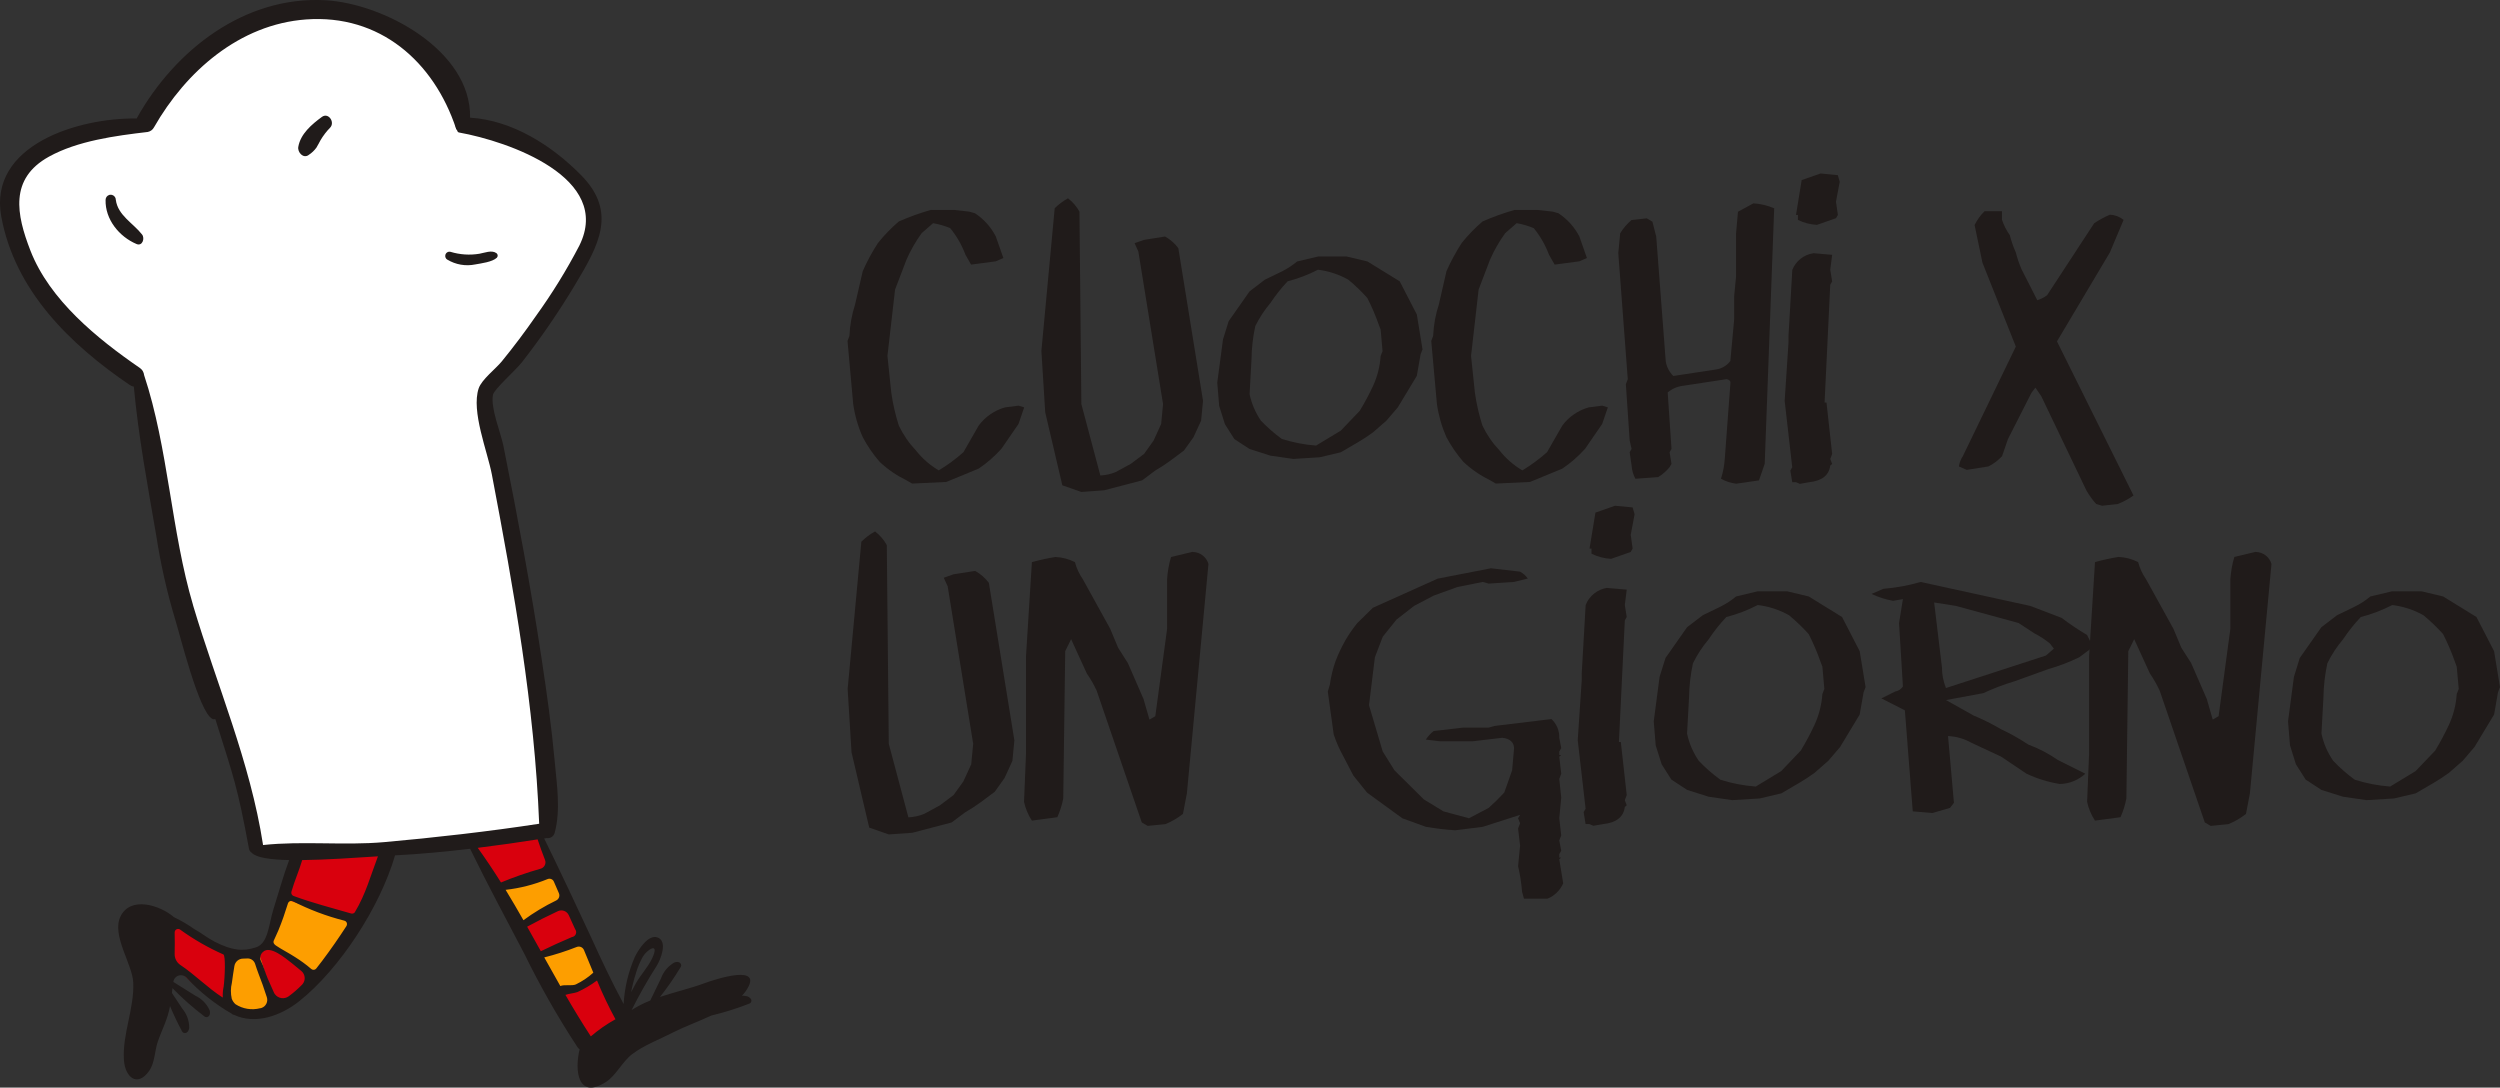<svg xmlns="http://www.w3.org/2000/svg" viewBox="0 0 432.14 188"><rect x="0" y="0" width="432.14" height="188" fill="#333333" stroke="none"/><g><path id="Path_165" data-name="Path 165" d="m51.65,147.38s-4.21,16.48-7.6,17.6-15.3-6.1-15.3-6.1l1.43,7.32s10.67,12.17,18.67,8.17c8-3.99,18.29-26.69,18.29-26.69l-15.5-.3Z" fill="#fd9e00" stroke-width="0"></path><path id="Path_166" data-name="Path 166" d="m81.65,145.78c.3.2,21.1,35.69,21.1,35.69l5.59-4.3-15.2-32.99-11.49,1.6Z" fill="#fd9e00" stroke-width="0"></path><path id="Path_167" data-name="Path 167" d="m97.86,163.73c.29-.13.61-.18.92-.13.93-.37,1.88-.72,2.84-1.01l-3.38-7.33c-.67.41-1.4.71-2.16.89-.13.06-.27.11-.39.19-1.92,1.06-3.75,2.34-5.64,3.53,1.08,1.84,2.2,3.74,3.3,5.6,1.52-.54,3.04-1.07,4.51-1.74" fill="#d9000d" stroke-width="0"></path><path id="Path_168" data-name="Path 168" d="m103.99,167.73c-1.16.79-2.38,1.49-3.65,2.1-1.02.77-2.15,1.39-3.35,1.84,3.26,5.56,5.75,9.81,5.75,9.81l5.6-4.3-4.35-9.44Z" fill="#d9000d" stroke-width="0"></path><path id="Path_169" data-name="Path 169" d="m86.97,153c.2-.03.4-.07.6-.14.02,0,.03,0,.05-.02.16-.05.33-.1.49-.16.85-.27,1.69-.56,2.54-.83,1.64-.59,3.34-1.01,5.07-1.23.13,0,.25-.02.38-.02l-2.96-6.42-11.5,1.59c.09.06,1.96,3.19,4.55,7.56.22-.19.49-.31.78-.35" fill="#d9000d" stroke-width="0"></path><path id="Path_170" data-name="Path 170" d="m51.48,156.14c1.36.4,2.72.79,4.07,1.2,1.17.35,2.34.73,3.51,1.1.71.21,1.4.53,2.02.93,3.53-6.12,6.06-11.7,6.06-11.7l-15.5-.29s-.99,3.88-2.4,8c.74.22,1.46.53,2.23.76" fill="#d9000d" stroke-width="0"></path><path id="Path_171" data-name="Path 171" d="m39.56,171.56c.09-1.92-.23-4.08.74-5.82,0-.4.02-.81.02-1.22-4.78-1.54-11.56-5.64-11.56-5.64l1,7.5s4.4,5.41,9.88,7.65c-.14-.82-.17-1.65-.09-2.47" fill="#d9000d" stroke-width="0"></path><path id="Path_172" data-name="Path 172" d="m51.14,165.92c-1.06-.79-2.23-1.41-3.47-1.85-.63-.23-1.23-.56-1.76-.97-.34.57-.76,1.08-1.25,1.51.16.43.34.92.48,1.33.18.54.34,1.09.49,1.64.18.64.36,1.29.51,1.94.4,1.4.55,2.87.44,4.32-.06.46-.2.91-.41,1.33.93-.11,1.84-.37,2.68-.79,1.93-.97,4-3.04,6.03-5.61-1.38-.52-2.76-2.1-3.74-2.85" fill="#d9000d" stroke-width="0"></path><path id="Path_173" data-name="Path 173" d="m44.71,147.16l31.87-.48,18.3-3.27-4.36-39.99-6.79-34.17,12.24-17.09,6.3-10.91-.85-8.12-9.45-8.36-13.12-2.47-1.9-10.13L59.38,1.87l-15.76,1.58-15.39,11.63-3.15,6.42-17.33,4.36-5.94,7.51,3.52,14.3,12.6,13.69,5.94,4.48,6.42,33.2,9.45,29.08,4.97,19.02Z" fill="#fff" stroke-width="0"></path><path id="Path_174" data-name="Path 174" d="m20.02,34.54c0-.39-.27-.74-.65-.85-.12-.03-.25-.03-.38-.02-.03,0-.06,0-.09.02-.38.11-.64.45-.65.85-.09,3.38,2.35,6.37,5.35,7.64,1.03.43,1.47-.99.96-1.64-1.53-1.96-4.2-3.32-4.54-6" fill="#201b1a" stroke-width="0"></path><path id="Path_175" data-name="Path 175" d="m53.36,26.78c.52-.33.98-.77,1.34-1.27.25-.4.45-.83.69-1.25.47-.8,1.03-1.54,1.68-2.2.88-.93-.3-2.68-1.43-1.85-1.76,1.29-3.7,2.94-4.08,5.18-.16.91.85,2.1,1.81,1.39" fill="#201b1a" stroke-width="0"></path><path id="Path_176" data-name="Path 176" d="m77.31,44.87c1.45.88,3.18,1.18,4.83.84,1.04-.19,2.96-.42,3.74-1.16.2-.21.2-.54-.01-.74-.03-.03-.06-.05-.09-.07-.79-.56-2.04-.03-2.91.12-1.67.28-3.38.16-5-.33-.4-.1-.8.15-.89.55-.07.31.06.63.33.8" fill="#201b1a" stroke-width="0"></path><path id="Path_177" data-name="Path 177" d="m129.74,172.61c-.18-.22-.43-.37-.7-.42-.26-.06-.52-.09-.79-.07.23-.24.44-.49.63-.76,3.52-5.01-5.5-2-7.04-1.43-2.51.93-5.19,1.54-7.76,2.4,1.29-1.62,2.47-3.33,3.54-5.1.06-.09.11-.19.13-.29.03-.29-.16-.55-.44-.63-.27-.06-.56-.03-.81.1-1.05.62-1.84,1.58-2.25,2.73l-1.85,3.81c-1.12.44-2.2.99-3.22,1.64h0c1.32-2.63,2.77-5.2,4.36-7.68.64-1.03,1.93-4.19.14-4.86-1.64-.62-3.37,2.2-3.92,3.31-1.14,2.59-1.8,5.36-1.96,8.19-2.06-3.82-3.91-7.76-5.72-11.74-.02-.07-.05-.13-.09-.19-.75-1.66-6.08-13-7.92-16.68l.44-.07c.64.09,1.23-.32,1.38-.95,1.05-3.88.36-8.34,0-12.28-.54-5.93-1.37-11.84-2.26-17.73-1.86-12.32-4.16-24.58-6.6-36.8-.45-2.24-2.29-6.63-1.81-8.89.2-.95,3.93-4.23,4.99-5.59,3.35-4.29,6.43-8.79,9.22-13.45,4.04-6.75,7.32-12.47,1.06-18.86-5.11-5.21-11.99-9.54-19.23-9.98C81.46,8.69,66.27.58,56.22.04c-13.97-.75-25.95,8.61-32.51,20.28-.03.05-.05.11-.07.16-10.17-.15-25.68,4.63-23.42,16.96,2.35,12.79,11.85,22.07,22.21,29.11.21.15.45.24.7.28.82,8.77,2.39,17.07,3.88,25.76.76,4.93,1.86,9.8,3.3,14.58.71,2.23,4.08,15.93,6.38,17.08.16.09.36.1.53.04,3.27,10.4,3.8,11.58,5.81,22.37.04.32.23.6.51.77h0c.78.83,3.24,1.17,6.44,1.24-.51,1.35-.91,2.61-1.39,4.16-.46,1.49-.92,2.99-1.37,4.48-.78,2.58-.87,5.75-2.96,6.44-2.25.74-4.13.57-7.15-.97-1.23-.63-2.31-1.52-3.52-2.18-1.08-.76-2.21-1.43-3.4-2-.06-.02-.12-.06-.17-.1-2.33-2.01-7.47-3.68-9.2-.07-1.56,3.24,2.06,8.22,2.21,11.37.21,4.51-1.91,8.98-1.61,13.43.2,2.95,2.29,4.78,4.35,1.9,1-1.39.96-3.49,1.51-5.09.76-2.2,1.7-3.81,2.11-6.14.61,1.47,1.29,2.9,2.04,4.3.05.1.11.19.19.26.23.17.56.15.76-.06.19-.2.31-.47.33-.75,0-1.22-.43-2.39-1.21-3.32-.59-.9-1.19-1.79-1.78-2.69.03-.28.06-.56.09-.83,1.7,1.75,3.53,3.36,5.47,4.84.08.07.18.13.28.16.28.06.56-.1.67-.37.09-.26.09-.55,0-.82-.5-1.11-1.38-2-2.48-2.52l-3.79-2.37c.09-.72.75-1.24,1.47-1.15.29.04.56.17.77.38,2.29,2.47,4.93,4.58,7.85,6.26.1.12.25.2.4.2,3.62,1.72,8.05.23,11.32-2.39,6.92-5.53,13.89-16.16,16.52-25.18.08,0,.17,0,.25-.01,3.97-.2,8.35-.61,12.72-1.12,2.98,6.12,6.25,12.16,9.4,18.2,2.72,5.55,5.78,10.93,9.17,16.1.1.14.22.27.36.37-.9,3.69-.31,8.73,4.55,5.64,1.72-1.09,2.85-3.53,4.52-4.8,2.06-1.57,4.83-2.6,7.13-3.79,1.76-.9,4.23-1.81,6.58-2.9,2.2-.53,4.37-1.2,6.48-2.03.1-.03.2-.09.28-.15.19-.21.21-.53.03-.76M33.38,104.63c-3.8-12.8-4.27-27.12-8.47-39.79-.02-.23-.1-.45-.21-.66h0c-.13-.24-.32-.43-.53-.58-7.36-5.06-15.59-11.74-18.91-20.28-2.42-6.23-3.68-12.43,3.2-16.24,4.96-2.74,11.45-3.61,17.08-4.27h0c.46-.09.86-.38,1.08-.8,5.52-9.67,14.77-17.81,26.3-18.65,12.69-.92,22.06,7.21,25.93,18.92.03.09.09.17.16.24.06.2.15.35.32.38,8.57,1.53,26.65,7.83,20.81,19.56-2.2,4.23-4.71,8.29-7.5,12.16-1.87,2.7-3.84,5.32-5.92,7.87-.99,1.22-3.47,3.12-3.98,4.65-1.32,3.96,1.52,10.88,2.28,14.87,3.81,20.01,7.38,40.02,8.18,60.38-8.46,1.31-18.41,2.44-26.83,3.18-6.9.61-14.04-.24-20.91.5,0-.03,0-.05,0-.08-2.21-14.3-7.99-27.58-12.09-41.37m5.27,66.01c-.12.59-.16,1.2-.13,1.81-2.65-1.7-4.76-3.93-7.36-5.66-.63-.44-.99-1.16-.96-1.93.03-1.24.03-2.47,0-3.68,0-.33.25-.59.58-.6.12,0,.23.03.33.09,2.35,1.7,4.86,3.15,7.51,4.32.4.15.28,3.86.04,5.65m6.31,3.65c-1.45.37-3,.12-4.26-.7-.29-.26-.51-.59-.64-.95-.2-.9-.2-1.84.02-2.73.12-.96.28-1.92.43-2.88.11-.76.75-1.32,1.52-1.32.21,0,.42,0,.63-.02.63-.07,1.23.31,1.43.91.38,1.22.87,2.42,1.3,3.6.25.7.48,1.44.73,2.17.26.77-.15,1.61-.92,1.87-.08.03-.17.05-.25.06m7.26-4.08c-.71.73-1.48,1.4-2.3,2-.76.56-1.83.4-2.39-.36-.08-.1-.14-.21-.19-.33-.34-.79-.72-1.58-1.04-2.34-.42-.98-.7-2.09-1.18-3.06-.25-.55-.1-1.2.36-1.58,1.21-1.17,3.79,1.03,5,1.97.55.43,1.09.88,1.62,1.33.68.57.78,1.58.21,2.27-.03.03-.05.06-.08.09m7.68-10.15c-1.32,2.04-2.72,4.06-4.21,6.04-.34.45-.68.89-1.03,1.33-.2.25-.57.3-.83.09-.01,0-.02-.02-.04-.03-.88-.76-1.82-1.44-2.81-2.06-1.07-.7-2.24-1.27-3.3-1.99-.31-.21-.49-.51-.38-.79.21-.5.6-1.28.82-1.82.62-1.49,1.16-3.07,1.66-4.68.1-.31.43-.48.74-.39.03,0,.06.02.09.03,2.84,1.45,5.83,2.58,8.91,3.36.32.07.52.39.45.71-.01.07-.04.13-.08.19m1.48-2.4c-.14.23-.42.34-.68.26-3.35-.98-6.68-1.82-9.95-3.03-.29-.11-.45-.42-.37-.72.54-1.9,1.34-3.67,1.87-5.48,4.17-.05,9.07-.39,13.09-.65-1.28,3.36-2.1,6.51-3.97,9.62m21.23-11.09c3.55-.44,7.06-.94,10.34-1.46.39,1.19.82,2.37,1.28,3.55.23.59-.06,1.25-.65,1.48-.04.01-.08.03-.12.04-2.32.66-4.61,1.45-6.84,2.38-1.27-2.03-2.6-4.02-4.01-5.98m7.89,12.5c-1-1.76-2.02-3.51-3.08-5.25,2.5-.28,4.94-.91,7.26-1.86.42-.17.9.02,1.08.44.28.67.58,1.33.87,2,.21.48,0,1.03-.47,1.26-1.99.96-3.88,2.1-5.66,3.41m.64,1.12c1.75-.95,3.52-1.85,5.33-2.69.71-.32,1.55,0,1.87.71,0,0,0,0,0,0,.37.81.73,1.61,1.1,2.42.29.37.21.91-.16,1.19-.11.09-.25.14-.39.16-1.82.76-3.61,1.59-5.38,2.45-.79-1.42-1.58-2.84-2.38-4.26m2.97,5.33c1.9-.48,3.78-1.08,5.6-1.8.49-.2,1.05.03,1.26.52.54,1.31,1.07,2.62,1.62,3.92-.9.82-1.92,1.5-3.02,2.03-.68.3-1.96-.03-2.68.28-.94-1.65-1.86-3.3-2.78-4.95m8.05,13.65c-1.54-2.36-2.99-4.75-4.39-7.17.57-.21,1.52-.29,2.08-.49,1.19-.55,2.33-1.22,3.38-2,.94,2.29,2.01,4.53,3.19,6.7-1.52.84-2.94,1.83-4.26,2.96m7.82-11.01c.29-.97.69-1.9,1.18-2.78.72-1.21,2.98-2.67,1.6.3-.71,1.52-1.98,2.84-2.81,4.31-.29.51-.56,1.03-.83,1.55.22-1.14.51-2.27.87-3.38" fill="#201b1a" stroke-width="0"></path><path id="Path_203" data-name="Path 203" d="m160.97,36.29h3.94l2.63.29.98.28c1.53,1,2.78,2.39,3.61,4.01l1.31,3.73-1.31.57-4.27.57-.98-1.72c-.62-1.66-1.51-3.21-2.63-4.58-.95-.4-1.94-.69-2.96-.86l-1.97,1.72c-1.04,1.43-1.92,2.97-2.63,4.59l-1.97,5.16-1.32,11.47.66,6.31c.27,1.95.71,3.87,1.31,5.74.76,1.58,1.75,3.03,2.96,4.3,1.09,1.38,2.43,2.55,3.94,3.44,1.52-.92,2.95-1.97,4.27-3.15l2.63-4.59c1.13-1.54,2.75-2.65,4.59-3.16l2.3-.29.98.29-.98,2.87-2.96,4.3c-1.17,1.3-2.49,2.46-3.94,3.43l-5.59,2.3-5.91.28-.98-.57c-1.68-.82-3.23-1.88-4.6-3.16-1.15-1.32-2.14-2.76-2.95-4.3-.82-1.83-1.37-3.76-1.65-5.74l-.98-10.89.33-.86c.08-1.85.41-3.68.98-5.45l1.32-5.74c.74-1.69,1.62-3.32,2.63-4.87,1.08-1.36,2.29-2.6,3.61-3.73,1.81-.8,3.68-1.47,5.58-2.01" fill="#201b1a" stroke-width="0"></path><path id="Path_204" data-name="Path 204" d="m184.62,34.29c.81.62,1.48,1.4,1.97,2.29l.33,33.27,3.28,12.34c.9-.04,1.79-.24,2.63-.58l2.63-1.43,2.3-1.72,1.64-2.3,1.31-2.87.33-3.44-4.27-26.38-.65-1.44,1.65-.57,3.61-.58c.9.5,1.68,1.18,2.3,2.01l4.27,26.39-.33,3.43-1.32,2.87-1.64,2.29-2.3,1.72c-.84.62-1.72,1.2-2.63,1.72l-2.3,1.72-6.57,1.72-3.94.29-3.29-1.15-2.96-12.62-.66-10.61,2.3-24.66c.68-.68,1.46-1.26,2.3-1.72" fill="#201b1a" stroke-width="0"></path><path id="Path_205" data-name="Path 205" d="m227.82,46.62c-1.67.87-3.43,1.54-5.25,2.01-1.09,1.16-2.08,2.41-2.96,3.73-1.04,1.23-1.92,2.58-2.63,4.02-.41,1.89-.63,3.81-.65,5.73l-.33,6.02c.34,1.64,1.01,3.2,1.96,4.59,1.11,1.16,2.32,2.21,3.61,3.15,1.92.61,3.91,1,5.92,1.15l4.27-2.58,3.28-3.43c.85-1.39,1.61-2.83,2.3-4.3.75-1.63,1.19-3.37,1.31-5.16l.33-.86-.33-3.73-.33-.86c-.55-1.57-1.21-3.1-1.97-4.59-1.01-1.13-2.11-2.19-3.28-3.16-1.62-.91-3.41-1.5-5.25-1.73m0-2.29h4.92l3.62.86,5.59,3.44,2.96,5.74.98,6.02-.33.86-.66,3.73-3.29,5.45-1.97,2.29-2.3,2.01c-.84.62-1.72,1.2-2.63,1.73l-2.95,1.72-3.62.86-4.6.29-3.94-.57-3.61-1.15-2.63-1.72-1.63-2.58-.99-3.16-.33-4.01.99-7.46.98-3.16,3.62-5.16,2.63-2.01,2.95-1.43c.94-.47,1.82-1.05,2.63-1.72l3.62-.86Z" fill="#201b1a" stroke-width="0"></path><path id="Path_206" data-name="Path 206" d="m261.83,36.29h3.94l2.63.29.98.28c1.53,1,2.78,2.39,3.62,4.01l1.31,3.73-1.31.57-4.27.57-.98-1.72c-.62-1.66-1.51-3.21-2.63-4.58-.95-.4-1.94-.69-2.96-.86l-1.97,1.72c-1.04,1.43-1.92,2.97-2.63,4.59l-1.97,5.16-1.31,11.47.66,6.31c.27,1.95.71,3.87,1.31,5.74.76,1.58,1.75,3.03,2.96,4.3,1.09,1.38,2.43,2.55,3.94,3.44,1.52-.92,2.95-1.97,4.27-3.15l2.63-4.59c1.13-1.54,2.76-2.65,4.6-3.16l2.3-.29.98.29-.98,2.87-2.96,4.3c-1.17,1.3-2.49,2.46-3.94,3.43l-5.58,2.3-5.91.28-.98-.57c-1.68-.82-3.23-1.88-4.6-3.16-1.15-1.32-2.14-2.76-2.96-4.3-.81-1.83-1.36-3.76-1.64-5.74l-.98-10.89.33-.86c.08-1.85.41-3.69.99-5.45l1.31-5.74c.75-1.69,1.63-3.32,2.63-4.87,1.08-1.35,2.29-2.6,3.61-3.73,1.81-.8,3.68-1.47,5.59-2.01" fill="#201b1a" stroke-width="0"></path><path id="Path_207" data-name="Path 207" d="m303.06,35.15c1.25.07,2.47.36,3.62.86l-1.64,44.16-.99,2.87-3.94.57c-.92-.11-1.82-.4-2.63-.86.36-1.12.58-2.27.66-3.44l.98-13.19c0-.29-.22-.48-.66-.58l-7.56,1.15c-.97.12-1.88.52-2.63,1.15l.66,9.75-.33.58.33,2.01-.33.57c-.56.68-1.22,1.26-1.97,1.72l-3.94.29c-.38-.71-.61-1.49-.66-2.3l-.33-2.29.33-.58-.33-1.43-.66-9.75.33-.86-1.64-21.8.33-3.43c.53-.86,1.19-1.64,1.96-2.29l2.63-.29.98.58.66,2.58,1.64,21.51c.14.98.61,1.89,1.31,2.58l7.56-1.15c.92-.18,1.73-.69,2.3-1.43l.66-7.17v-4.02l.33-3.44v-7.45l.33-3.73,2.63-1.43Z" fill="#201b1a" stroke-width="0"></path><path id="Path_208" data-name="Path 208" d="m314.72,29.99l2.96.29.33,1.14-.65,3.44.33,2.29-.33.57-3.29,1.15c-1.14-.06-2.26-.35-3.29-.86v-.86h-.33l.98-6.02,3.29-1.15Zm-1.31,13.77l3.29.29-.33,2.58.33,2.01-.33.58-.98,20.36h.33l.98,8.89-.33.86.33.86-.33.29c-.22,1.67-1.42,2.63-3.61,2.87l-1.65.29-.66-.29h-.65l-.33-2.01.33-.57-1.31-11.47.66-10.04v-1.14l.66-11.47c.61-1.53,1.98-2.62,3.61-2.87" fill="#201b1a" stroke-width="0"></path><path id="Path_209" data-name="Path 209" d="m343.01,36.51h3.04v1.47c.32.95.77,1.85,1.36,2.67.25,1.02.6,2.01,1.03,2.96.25,1.01.59,2,1.01,2.96l2.71,5.33c.61-.2,1.19-.49,1.7-.88l8.13-12.43c.86-.58,1.77-1.07,2.72-1.48.86.04,1.69.35,2.37.89l-2.37,5.63-9.15,15.38,13.23,26.64c-.84.6-1.75,1.09-2.72,1.47l-2.71.3-1.02-.3c-.65-.72-1.22-1.52-1.7-2.36l-7.79-16.27-1.02-1.48-.68.89-4.06,7.99-1.02,2.96c-.67.73-1.47,1.34-2.37,1.78l-3.74.59-1.35-.59c.09-.64.32-1.24.68-1.78l9.16-18.94-5.77-14.5-1.36-6.51c.43-.88,1-1.68,1.7-2.37" fill="#201b1a" stroke-width="0"></path><path id="Path_210" data-name="Path 210" d="m151.26,91.86c.83.64,1.53,1.45,2.03,2.37l.34,34.33,3.39,12.72c.93-.04,1.85-.24,2.72-.59l2.71-1.47,2.37-1.78,1.7-2.36,1.36-2.96.34-3.55-4.41-27.23-.68-1.47,1.69-.6,3.74-.59c.92.52,1.73,1.22,2.37,2.07l4.41,27.22-.34,3.56-1.36,2.96-1.69,2.37-2.37,1.77c-.87.64-1.78,1.23-2.72,1.77l-2.37,1.77-6.78,1.78-4.07.29-3.39-1.18-3.06-13.02-.67-10.95,2.37-25.45c.7-.7,1.5-1.3,2.37-1.78" fill="#201b1a" stroke-width="0"></path><path id="Path_211" data-name="Path 211" d="m206.18,95.41c1.26.02,2.36.86,2.71,2.07l-3.73,39.66-.68,3.55c-.93.73-1.95,1.33-3.05,1.77l-3.05.3-1.02-.6-7.8-22.79c-.48-1.03-1.05-2.02-1.7-2.96l-2.71-5.92-1.02,2.07-.34,25.45c-.21,1.12-.56,2.21-1.02,3.25l-4.4.59c-.65-.99-1.11-2.09-1.36-3.25l.34-8.29v-16.86l1.02-16.28c1.33-.37,2.69-.67,4.05-.89,1.18.05,2.34.35,3.39.89.28,1.06.74,2.06,1.36,2.95l4.74,8.58,1.36,3.26,1.69,2.66,2.71,6.22,1.02,3.55,1.01-.59,2.04-15.1v-8.58c.08-1.3.31-2.59.68-3.84l3.73-.89Z" fill="#201b1a" stroke-width="0"></path><path id="Path_212" data-name="Path 212" d="m257.64,98.22l5.09.59c.54.28,1.01.69,1.36,1.19l-2.37.59-4.4.29-1.02-.29-4.4.89-4.07,1.47-3.39,1.78-3.05,2.37-2.37,2.96-1.36,3.55-1.02,8.29,2.37,7.99,2.03,3.26,5.08,5.03,3.39,2.07,4.41,1.19,3.39-1.78c.95-.84,1.85-1.73,2.71-2.66l1.36-3.84.34-3.86c-.06-1.03-.74-1.63-2.04-1.77l-5.08.6h-5.76l-2.37-.29c.36-.57.82-1.07,1.35-1.48l5.09-.59h4.42l1.02-.29,9.83-1.19c.9.84,1.39,2.02,1.35,3.25l.34,1.77-.34.6v.59h.34l-.34.3.34,2.95-.34.89.34,3.25-.34,3.55.34,2.96-.34.88.34,1.77-.34.6v.59h.34l-.34.29.68,4.15c-.52,1.21-1.49,2.16-2.71,2.66h-4.07l-.33-1.19c-.12-1.5-.35-2.98-.69-4.44l.35-3.55-.35-2.96.35-.88-.35-.88.35-.59-6.45,2.07-4.75.6c-1.7-.11-3.4-.31-5.08-.6l-4.07-1.47-6.1-4.44-2.38-2.96-1.69-3.25c-.69-1.23-1.26-2.52-1.7-3.85l-1.02-7.4.35-1.19c.2-1.41.53-2.8,1.01-4.14.48-1.23,1.04-2.41,1.69-3.56.6-1.03,1.29-2.02,2.04-2.95l2.71-2.66,11.19-5.03,9.15-1.78Z" fill="#201b1a" stroke-width="0"></path><path id="Path_213" data-name="Path 213" d="m279.16,87.42l3.05.29.34,1.19-.67,3.55.33,2.37-.33.59-3.39,1.19c-1.18-.06-2.33-.36-3.39-.89v-.88h-.34l1.02-6.22,3.39-1.19Zm-1.36,14.21l3.39.29-.33,2.66.33,2.07-.33.59-1.02,21.02h.33l1.02,9.17-.33.88.33.89-.33.29c-.22,1.73-1.47,2.72-3.74,2.96l-1.69.29-.69-.29h-.66l-.34-2.07.34-.59-1.36-11.84.69-10.36v-1.18l.68-11.84c.63-1.58,2.05-2.71,3.73-2.96" fill="#201b1a" stroke-width="0"></path><path id="Path_214" data-name="Path 214" d="m303.82,104.59c-1.72.89-3.54,1.59-5.42,2.07-1.12,1.19-2.15,2.48-3.05,3.85-1.07,1.26-1.98,2.65-2.71,4.14-.42,1.94-.65,3.93-.68,5.92l-.34,6.22c.35,1.7,1.05,3.3,2.03,4.73,1.14,1.2,2.39,2.29,3.73,3.26,1.98.63,4.03,1.02,6.11,1.18l4.4-2.67,3.39-3.55c.87-1.44,1.66-2.92,2.37-4.44.77-1.68,1.23-3.48,1.36-5.33l.34-.89-.34-3.85-.34-.89c-.57-1.62-1.25-3.21-2.03-4.74-1.05-1.16-2.19-2.25-3.39-3.25-1.67-.94-3.52-1.54-5.42-1.77m0-2.37h5.09l3.73.89,5.76,3.55,3.05,5.91,1.02,6.21-.34.88-.68,3.86-3.39,5.62-2.03,2.37-2.37,2.08c-.87.64-1.78,1.23-2.72,1.78l-3.04,1.78-3.74.88-4.74.29-4.07-.59-3.73-1.18-2.72-1.78-1.69-2.66-1.02-3.26-.34-4.15,1.01-7.69,1.02-3.26,3.73-5.32,2.71-2.07,3.05-1.48c.97-.48,1.88-1.08,2.72-1.77l3.73-.89Z" fill="#201b1a" stroke-width="0"></path><path id="Path_215" data-name="Path 215" d="m334.33,104.14l1.35,11.24c0,1.22.24,2.42.69,3.55l17.29-5.62,1.36-1.19-.68-.89c-.84-.68-1.75-1.27-2.71-1.77l-2.71-1.77-10.85-2.96-3.74-.59Zm-2.36-3.55l18.98,4.15,5.42,2.07c1.41,1.07,2.88,2.06,4.4,2.96l1.02,2.07-2.37,1.77c-1.74.85-3.56,1.54-5.42,2.07l-5.76,2.08c-1.86.55-3.67,1.24-5.42,2.06l-6.44,1.19,4.74,2.66c1.64.68,3.22,1.47,4.75,2.37,1.64.77,3.23,1.66,4.75,2.67,1.8.67,3.51,1.56,5.09,2.66l4.75,2.37c-1.2,1.11-2.77,1.75-4.41,1.78-1.99-.32-3.93-.92-5.76-1.78l-4.4-2.96-5.09-2.37c-1.25-.71-2.64-1.11-4.07-1.18l1.02,11.54-.68.88-3.05.89-3.39-.29-1.36-17.46-4.06-2.07,2.37-1.18c.55-.09,1.04-.41,1.35-.88l-.67-10.95.67-4.15-1.69.3c-1.29-.23-2.55-.63-3.74-1.19l2.04-.89c2.18-.17,4.34-.57,6.45-1.18" fill="#201b1a" stroke-width="0"></path><path id="Path_216" data-name="Path 216" d="m389.93,95.41c1.26.02,2.36.86,2.71,2.07l-3.73,39.66-.68,3.55c-.93.73-1.95,1.33-3.05,1.77l-3.05.3-1.02-.6-7.8-22.79c-.48-1.03-1.05-2.02-1.69-2.96l-2.71-5.92-1.02,2.07-.33,25.45c-.21,1.12-.55,2.21-1.02,3.25l-4.41.59c-.65-.99-1.11-2.09-1.36-3.25l.34-8.29v-16.87l1.02-16.28c1.33-.37,2.69-.67,4.06-.89,1.18.05,2.34.35,3.4.89.28,1.06.74,2.06,1.36,2.95l4.74,8.58,1.36,3.26,1.7,2.66,2.71,6.22,1.02,3.55,1.02-.59,2.03-15.1v-8.58c.09-1.3.32-2.59.69-3.84l3.73-.89Z" fill="#201b1a" stroke-width="0"></path><path id="Path_217" data-name="Path 217" d="m413.5,104.59c-1.73.89-3.55,1.59-5.43,2.07-1.12,1.19-2.15,2.48-3.06,3.85-1.07,1.26-1.98,2.65-2.71,4.14-.42,1.95-.65,3.93-.68,5.92l-.34,6.22c.35,1.7,1.05,3.31,2.04,4.73,1.14,1.2,2.38,2.29,3.72,3.26,1.98.63,4.03,1.02,6.11,1.18l4.4-2.67,3.39-3.55c.87-1.44,1.66-2.92,2.37-4.44.78-1.68,1.23-3.48,1.35-5.33l.35-.89-.35-3.85-.33-.89c-.57-1.62-1.25-3.21-2.03-4.74-1.05-1.16-2.19-2.25-3.39-3.25-1.67-.94-3.52-1.54-5.42-1.77m0-2.37h5.09l3.73.89,5.76,3.55,3.05,5.91,1.02,6.21-.34.88-.68,3.86-3.39,5.62-2.03,2.37-2.37,2.08c-.87.64-1.78,1.23-2.72,1.78l-3.05,1.78-3.74.88-4.74.29-4.08-.59-3.73-1.18-2.72-1.78-1.69-2.66-1.02-3.26-.34-4.15,1.02-7.69,1.01-3.26,3.73-5.32,2.71-2.07,3.05-1.48c.97-.48,1.88-1.08,2.72-1.77l3.74-.89Z" fill="#201b1a" stroke-width="0"></path></g></svg>